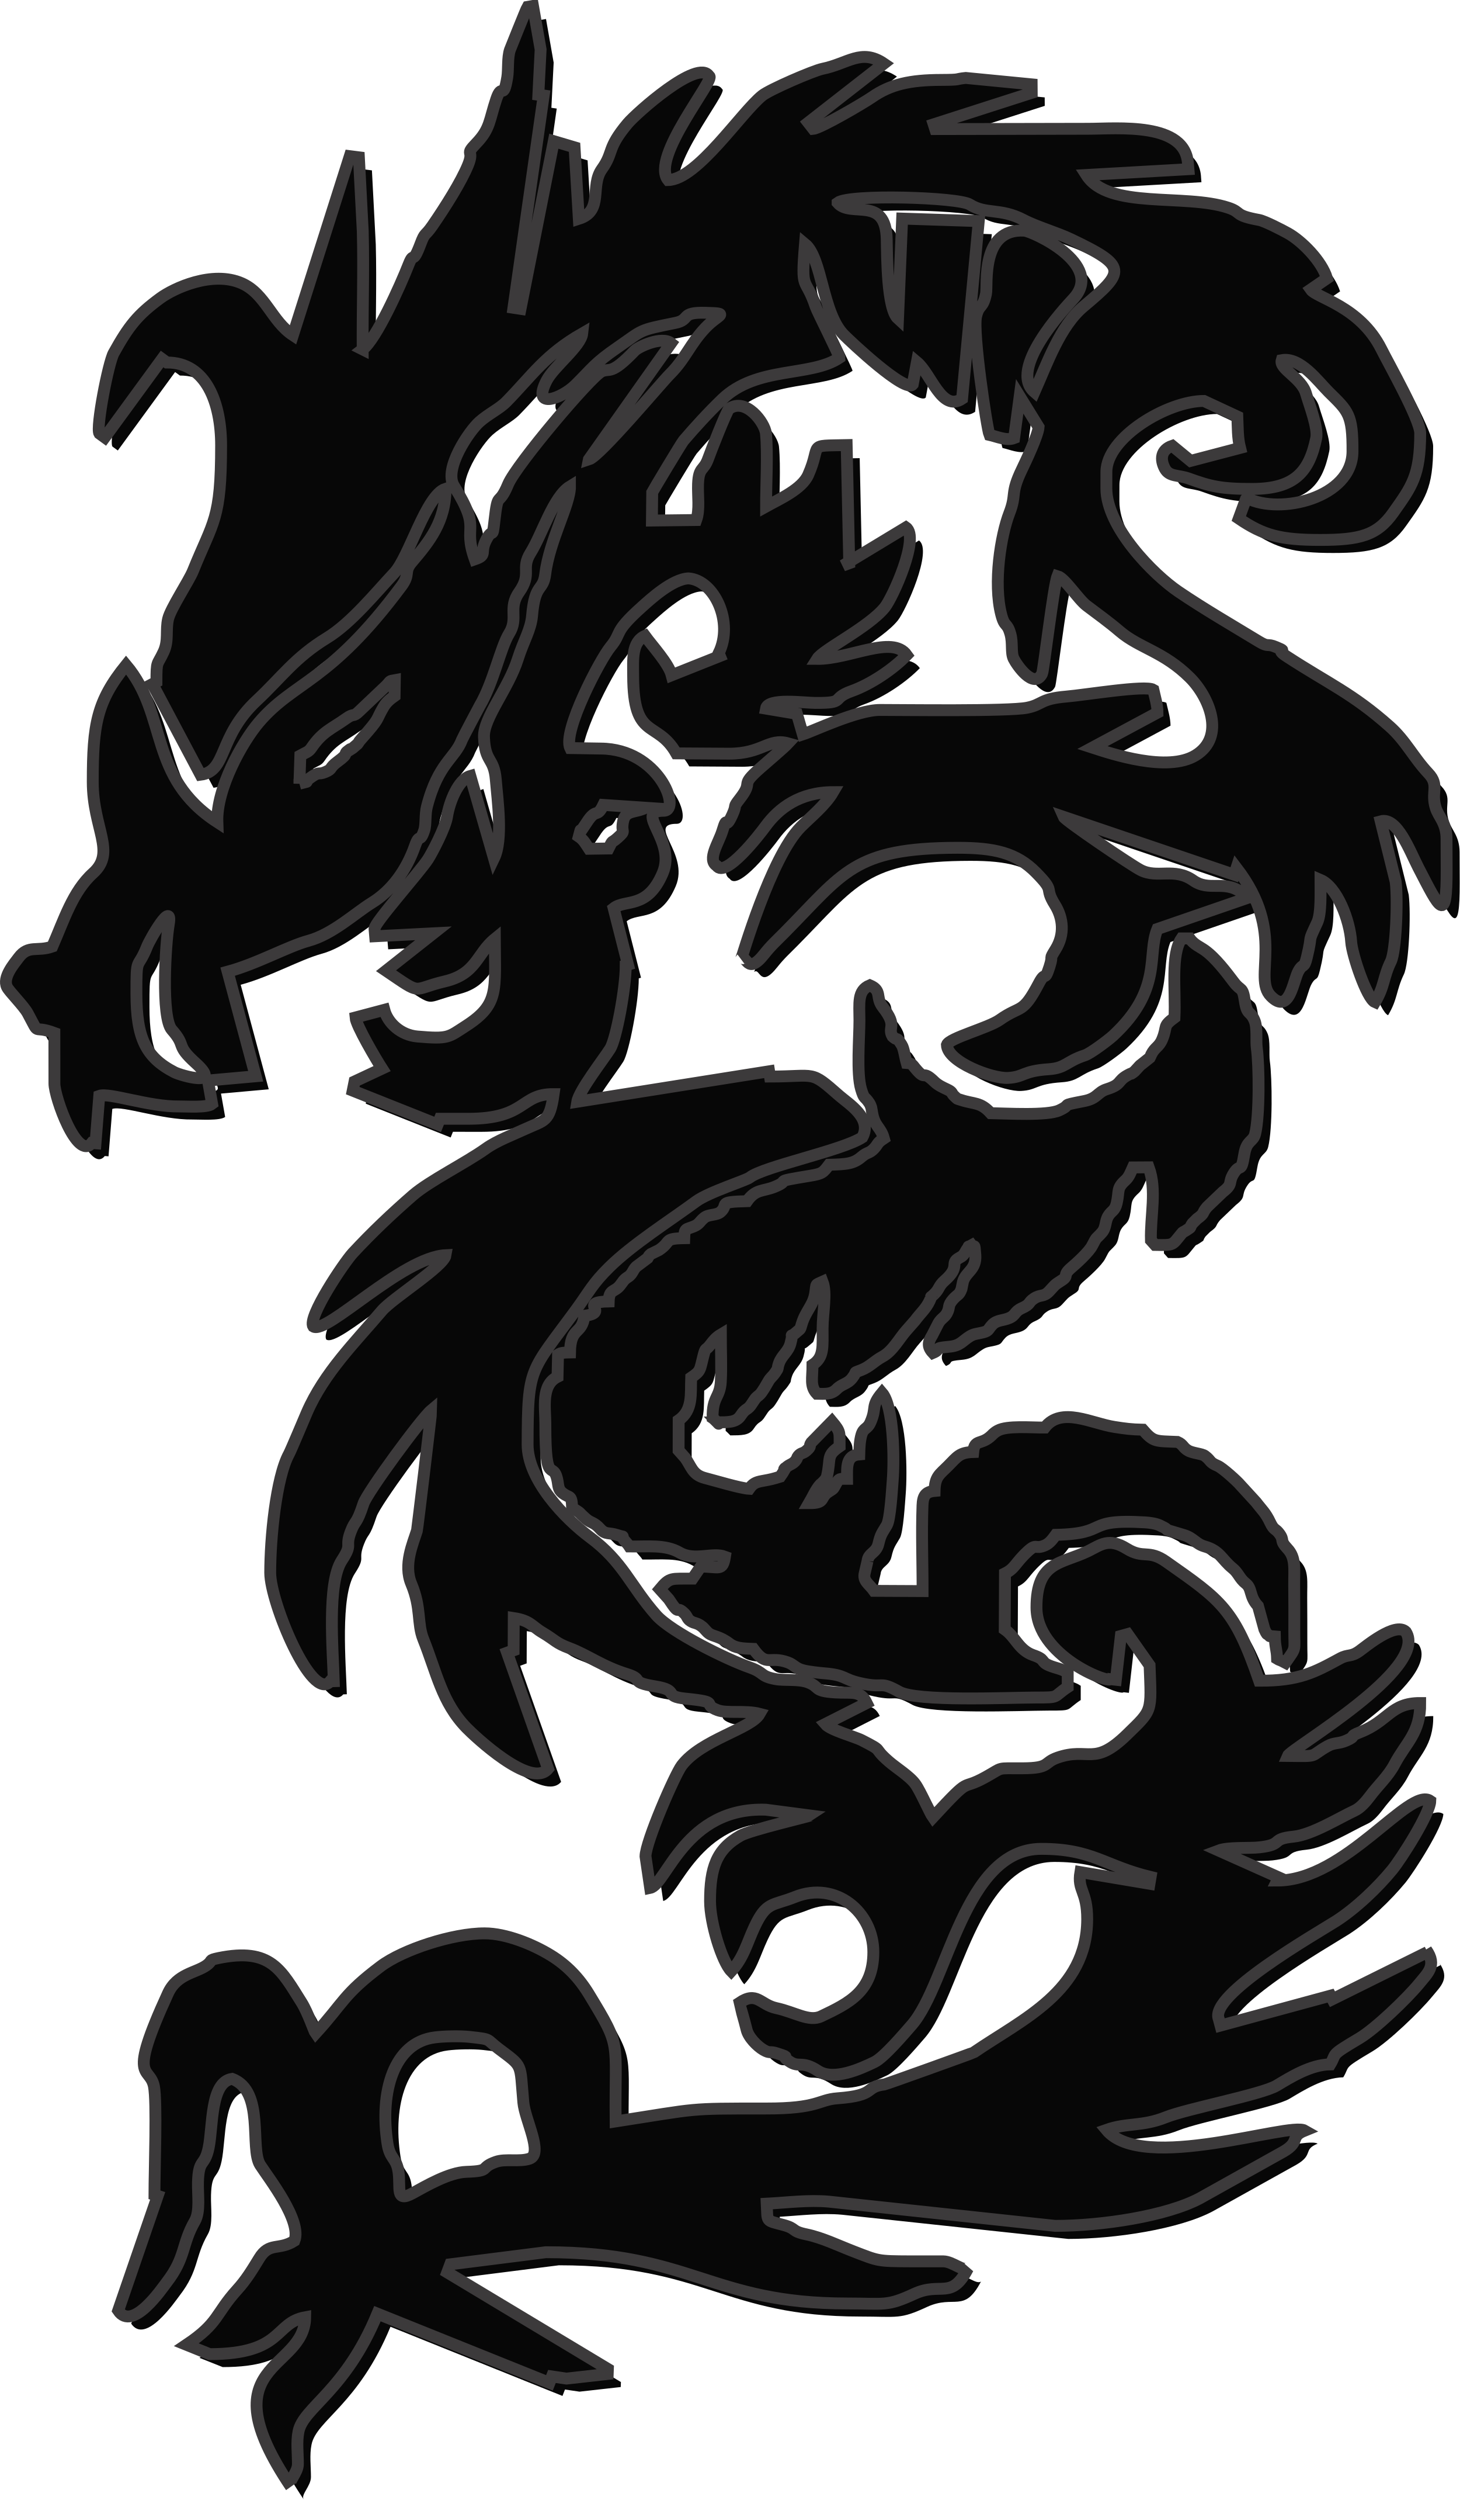 <?xml version="1.0" encoding="UTF-8" standalone="no"?>
<svg xmlns:dc="http://purl.org/dc/elements/1.1/" xmlns:cc="http://creativecommons.org/ns#" xmlns:rdf="http://www.w3.org/1999/02/22-rdf-syntax-ns#" xmlns:svg="http://www.w3.org/2000/svg" xmlns="http://www.w3.org/2000/svg" xmlns:sodipodi="http://sodipodi.sourceforge.net/DTD/sodipodi-0.dtd" xmlns:inkscape="http://www.inkscape.org/namespaces/inkscape" xmlns:ns1="http://sozi.baierouge.fr" viewBox="0 0 187.956 321.648" id="svg2" version="1.1" inkscape:version="0.48.3.1 r9886" sodipodi:docname="1378700305.svg" xmlns:xlink="http://www.w3.org/1999/xlink">
  <defs id="defs18"/>
  <sodipodi:namedview pagecolor="#ffffff" bordercolor="#666666" borderopacity="1" objecttolerance="10" gridtolerance="10" guidetolerance="10" inkscape:pageopacity="0" inkscape:pageshadow="2" inkscape:window-width="761" inkscape:window-height="510" id="namedview16" showgrid="false" fit-margin-top="0" fit-margin-left="0" fit-margin-right="0" fit-margin-bottom="0" inkscape:zoom="0.59" inkscape:cx="84.695498" inkscape:cy="158.81109" inkscape:window-x="0" inkscape:window-y="0" inkscape:window-maximized="0" inkscape:current-layer="svg2"/>
  <g id="imagebot_1" transform="translate(-215.304,-37.163)">
    <title id="title5">Layer 1</title>
    <g id="imagebot_63" clip-rule="evenodd" transform="matrix(2.408,0,0,2.408,215.9,37.729)" style="opacity:0.97;fill-rule:evenodd">
      <g id="imagebot_54" clip-rule="evenodd" transform="scale(0.634,0.634)" style="fill-rule:evenodd">
        <g id="imagebot_55">
          <path id="imagebot_61" d="m 33.385,181.38 c -0.683,-4.36 0.523,-8.53 3.987,-8.96 0.765,-0.1 2.115,-0.13 2.956,-0.04 1.882,0.21 1.325,0.15 2.398,0.96 2.142,1.62 1.806,1.16 2.113,4.56 0.133,1.47 1.698,4.33 0.526,4.74 -0.848,0.29 -2.042,-0.02 -2.844,0.27 -1.431,0.5 -0.322,0.77 -2.483,0.83 -1.471,0.05 -3.444,1.21 -4.528,1.81 -1.507,0.83 -0.999,-0.46 -1.201,-1.82 -0.178,-1.2 -0.718,-1.03 -0.924,-2.35 z M 14.937,78.64 c -0.276,1.608 -0.656,7.833 0.261,8.87 1.284,1.453 0.249,1.218 2.017,2.812 2.3,2.075 -1.266,1.037 -1.792,0.767 -2.449,-1.261 -3.203,-2.923 -3.211,-6.608 -0.008,-3.363 0.076,-1.917 0.9,-3.997 0.246,-0.62 2.198,-4.02 1.825,-1.844 z m 37.084,-6.41 -1.65,0.025 c -0.279,-0.417 -0.441,-0.75 -0.855,-1.03 0.274,-1.034 0.036,-0.187 0.227,-0.53 l 0.415,-0.618 c 0.867,-1.368 0.851,-0.314 1.429,-1.518 l 3.559,0.238 c -0.849,0.449 -1.696,0.163 -1.893,1.137 -0.217,1.073 0.306,0.698 -0.455,1.389 -0.594,0.539 -0.358,0.072 -0.777,0.907 z m -26.065,-5.458 0.078,-2.377 c 0.49,-0.274 0.687,-0.281 0.936,-0.647 0.942,-1.384 1.706,-1.595 2.931,-2.471 0.697,-0.498 0.544,-0.067 1.09,-0.599 l 2.276,-2.16 c 0.415,-0.421 0.207,-0.381 0.735,-0.475 l -0.02,1.338 c -0.323,0.229 -0.667,0.487 -0.919,0.908 -0.743,1.245 -0.184,0.799 -1.922,2.751 -0.189,0.213 -0.177,0.241 -0.21,0.281 -0.023,0.03 -0.049,0.074 -0.074,0.103 l -0.408,0.349 c -1.008,0.658 0.178,-0.19 -0.332,0.174 -0.564,0.403 0.127,0.181 -0.931,0.956 -0.772,0.564 -0.374,0.601 -1.043,0.884 -0.653,0.276 -0.441,-0.118 -1.294,0.505 -0.704,0.513 0.265,0.167 -0.893,0.48 z m 24.408,-27.321 6.934,-9.802 c -0.788,-0.617 -2.746,0.298 -3.069,0.634 -2.039,2.128 -2.082,1.427 -2.786,1.749 -0.893,0.409 -7.203,7.855 -7.888,9.504 -0.844,2.036 -0.847,0.374 -1.153,3.095 -0.191,1.705 -0.106,0.444 -0.699,1.598 -0.568,1.105 0.144,1.256 -0.953,1.636 -1.069,-3.006 0.643,-2.332 -1.762,-6.185 -0.898,-1.439 1.286,-4.637 2.156,-5.407 0.752,-0.665 1.678,-1.092 2.261,-1.685 2.157,-2.197 3.274,-3.964 6.405,-5.758 -0.122,1.076 -2.405,2.794 -3.012,3.977 -1.293,2.517 1.315,1.465 2.416,0.38 1.47,-1.447 1.588,-1.811 3.56,-3.171 2.229,-1.538 1.71,-1.436 4.88,-2.076 1.332,-0.268 0.355,-0.913 2.537,-0.853 2.145,0.059 1.113,0.095 0.009,1.256 -1.314,1.382 -1.685,2.606 -2.988,3.904 -0.795,0.794 -5.885,6.9 -6.848,7.204 z M 71.339,17.819 c 0.992,-0.75 10.184,-0.468 11.145,0.142 1.368,0.869 2.568,0.274 4.525,1.296 1.155,0.603 2.799,1.056 4.041,1.65 4.752,2.271 4.556,2.693 1.018,5.659 -1.964,1.645 -3.055,4.768 -4.132,7.197 -2.229,-1.926 2.466,-6.977 3.292,-7.871 2.693,-2.916 -3.513,-5.687 -4.14,-5.724 -3.714,-0.219 -3.079,4.555 -3.234,5.316 -0.268,1.32 -0.581,0.824 -0.833,1.896 -0.318,1.361 0.914,9.493 1.123,9.999 0.651,0.147 1.446,0.513 2.08,0.268 l 0.469,-3.516 1.597,2.588 c -0.049,0.697 -1.093,2.91 -1.391,3.521 -1.048,2.158 -0.433,2.071 -1.079,3.734 -0.724,1.862 -1.365,5.897 -0.686,8.535 0.296,1.147 0.481,0.614 0.773,1.637 0.225,0.788 0.021,1.574 0.281,2.104 0.243,0.495 1.687,2.616 2.393,1.253 0.133,-0.258 0.956,-7.354 1.3,-8.227 0.63,0.18 1.748,1.957 2.455,2.493 0.958,0.727 1.829,1.338 2.803,2.171 1.653,1.413 3.681,1.685 5.901,3.893 1.61,1.597 3.05,4.968 0.48,6.546 -2.361,1.454 -7.071,-0.123 -8.697,-0.65 l 5.491,-2.947 c -0.002,-0.652 -0.209,-1.293 -0.35,-1.927 -0.662,-0.409 -5.74,0.44 -7.338,0.573 -2.23,0.186 -1.983,0.684 -3.323,0.945 -1.577,0.307 -10.407,0.182 -12.403,0.184 -1.918,0.003 -5.558,1.756 -6.491,2.058 l -0.501,-1.733 -2.611,-0.438 c 0.153,-0.911 3.151,-0.487 4.152,-0.481 2.677,0.018 1.257,-0.348 3.052,-0.988 1.707,-0.609 3.57,-1.904 4.674,-3.042 -1.222,-1.724 -4.797,0.342 -7.56,0.322 0.49,-0.785 4.343,-2.657 5.702,-4.339 0.663,-0.821 2.974,-5.902 1.786,-6.741 l -5.316,3.214 0.533,-0.198 -0.217,-9.954 c -3.467,0.075 -2.05,-0.18 -3.242,2.508 -0.536,1.209 -2.404,2.028 -3.554,2.666 -0.003,-1.818 0.158,-4.427 -0.011,-6.147 -0.092,-0.942 -1.707,-3.062 -3.103,-2.09 -0.199,0.139 -1.575,3.656 -1.761,4.187 -0.385,1.096 -0.804,0.667 -0.861,2.16 -0.038,0.984 0.158,2.165 -0.154,3.03 l -3.736,0.044 0.025,-2.379 c 0.09,-0.175 2.461,-4.142 2.649,-4.363 0.985,-1.151 2.05,-2.313 3.235,-3.463 2.938,-2.848 7.453,-1.863 9.911,-3.513 -0.002,-0.192 -1.876,-3.9 -2.004,-4.283 -0.902,-2.703 -1.257,-1.099 -0.908,-5.309 1.457,1.199 1.447,5.795 3.274,7.659 0.58,0.591 5.208,4.946 5.812,4.179 l 0.352,-1.884 c 1.215,1.019 2.094,4.24 3.81,3.093 l 1.406,-14.97 -6.46,-0.212 -0.349,8.437 C 75.508,26.75 75.512,22.393 75.482,20.898 75.406,17.174 72.446,19.118 71.339,17.819 z M 31.291,30.174 c -0.023,-3.315 0.094,-6.636 0.007,-9.949 l -0.326,-6.239 -0.767,-0.098 -4.797,15.084 c -1.777,-1.167 -2.314,-3.482 -4.301,-4.366 -2.486,-1.107 -5.749,0.413 -6.893,1.254 -1.897,1.394 -2.645,2.33 -3.916,4.617 -0.462,0.831 -1.513,6.302 -1.211,6.78 l 0.458,0.335 4.831,-6.611 0.404,0.296 c 3.328,-0.019 4.575,3.434 4.575,6.988 0,6.276 -0.654,6.328 -2.372,10.571 -0.348,0.861 -1.892,3.173 -2.097,4.043 -0.225,0.956 0.056,1.832 -0.378,2.77 -0.561,1.212 -0.606,0.67 -0.608,2.546 l -0.338,0.179 4.056,7.642 c 2.268,-0.294 1.436,-3.173 4.744,-6.259 2.085,-1.943 3.203,-3.614 5.924,-5.275 2.044,-1.247 4.144,-3.849 5.666,-5.463 1.27,-1.346 2.674,-6.547 4.327,-7.103 0.003,2.736 -1.344,4.433 -2.838,6.178 -0.73,0.853 -0.095,0.975 -0.884,2.034 -6.106,8.203 -9.038,7.967 -12.035,11.499 -1.361,1.605 -3.581,5.533 -3.483,8.388 -5.876,-3.799 -4.127,-9.002 -7.695,-13.246 -2.468,3.051 -2.814,4.985 -2.814,9.844 0.002,3.965 2.002,5.912 0.022,7.695 -1.713,1.542 -2.453,3.955 -3.432,6.186 -1.277,0.451 -2.012,-0.163 -2.831,0.924 -0.42,0.557 -1.377,1.663 -0.991,2.486 0.182,0.387 1.403,1.577 1.75,2.219 1.11,2.055 0.277,0.919 2.246,1.652 l 0.005,4.266 c 0.002,1.178 1.928,6.53 3.146,5.006 l 0.317,0.026 0.318,-3.994 c 0.828,-0.303 4.186,0.928 6.732,0.891 0.615,-0.009 2.352,0.125 2.784,-0.217 l -0.349,-1.968 4.025,-0.36 -2.365,-8.811 c 2.476,-0.665 5.054,-2.126 6.813,-2.605 2.059,-0.56 3.921,-2.324 5.346,-3.202 1.651,-1.018 2.911,-2.717 3.646,-4.821 0.379,-1.085 0.395,-0.151 0.771,-1.287 0.158,-0.472 0.057,-1.345 0.228,-2.003 0.961,-3.698 2.356,-4.03 2.96,-5.634 0.06,-0.16 1.462,-2.805 1.492,-2.854 1.154,-1.951 1.754,-4.925 2.485,-6.101 0.809,-1.302 -0.127,-2.11 0.837,-3.479 1.115,-1.581 0.104,-1.943 0.968,-3.319 0.966,-1.538 1.915,-4.729 3.322,-5.588 0.01,1.532 -1.736,4.535 -2.086,7.383 -0.185,1.51 -0.868,0.685 -1.112,3.502 -0.103,1.195 -0.714,2.116 -1.203,3.661 -0.786,2.484 -2.901,4.967 -2.853,6.545 0.069,2.219 0.844,1.705 1,3.637 0.138,1.705 0.613,5.025 -0.156,6.615 l -1.995,-6.945 c -1.021,0.289 -1.775,2.219 -1.959,3.422 -0.144,0.94 -1.28,3.088 -1.615,3.6 -0.741,1.137 -4.493,5.323 -4.505,5.843 l 0.053,0.643 4.917,-0.25 -3.998,3.154 c 3.172,2.147 2.058,1.577 4.952,0.9 2.692,-0.63 2.68,-2.331 4.22,-3.582 0.013,4.333 0.386,5.522 -2.461,7.349 -1.474,0.947 -1.42,1.103 -4.07,0.877 -1.393,-0.119 -2.493,-1.132 -2.789,-2.248 l -2.428,0.644 c 0.048,0.677 1.767,3.578 2.239,4.311 l -2.319,1.085 -0.155,0.768 7.162,2.849 0.19,-0.478 2.405,0.002 c 4.919,0 4.349,-2.108 7.186,-2.078 -0.336,2.376 -0.75,2.181 -2.376,2.932 -1.036,0.479 -2.428,1.006 -3.315,1.641 -1.75,1.251 -4.761,2.72 -6.176,3.95 -1.789,1.55 -3.442,3.12 -5.075,4.88 -0.743,0.8 -3.833,5.4 -3.325,6.18 1.111,0.71 7.5,-5.83 11.159,-6.01 -0.149,0.94 -4.472,3.62 -5.376,4.68 -2.27,2.67 -4.864,5.22 -6.33,8.59 -0.22,0.51 -1.336,3.17 -1.51,3.49 -1.087,2 -1.578,7.12 -1.575,10.01 0.003,2.49 3.521,10.96 5.059,9.14 l 0.303,-0.01 c -0.075,-2.57 -0.576,-8.26 0.67,-10.17 0.97,-1.48 0.233,-1.07 0.765,-2.45 0.402,-1.05 0.444,-0.45 1.07,-2.35 0.315,-0.95 4.861,-7.15 5.722,-7.87 0.002,0.19 -1.176,10.01 -1.22,10.16 -0.317,1.04 -1.158,2.85 -0.472,4.48 0.859,2.05 0.474,3.32 1.006,4.65 1.129,2.81 1.569,5.34 3.645,7.47 0.661,0.68 5.439,5.2 6.882,3.46 l -3.453,-9.78 0.548,-0.2 0.011,-2.72 c 1.428,0.22 1.526,0.7 2.433,1.23 1.096,0.65 1.09,0.87 2.276,1.31 1.541,0.58 2.749,1.54 4.864,2.19 1.504,0.47 0.088,0.66 2.369,1.03 2.111,0.34 0.602,0.84 2.541,1.03 3.137,0.31 1.261,0.43 2.7,0.97 0.776,0.29 2.366,0 3.552,0.31 -0.731,1.28 -4.908,2.16 -6.575,4.36 -0.579,0.77 -3.047,6.44 -3.051,7.64 l 0.393,2.67 c 1.386,-0.29 2.959,-6.84 9.759,-6.59 l 3.745,0.49 c -0.08,0.06 -5.057,1.23 -5.87,1.69 -2.055,1.15 -2.584,2.73 -2.584,5.52 0.001,1.85 1.008,5.11 1.789,5.91 1.052,-1.14 1.321,-2.38 1.959,-3.73 1.015,-2.17 1.499,-1.76 3.423,-2.53 3.46,-1.38 6.606,1.3 6.6,4.65 -0.006,3.29 -2.037,4.29 -4.4,5.41 -1.018,0.49 -2.197,-0.35 -3.788,-0.69 -1.374,-0.3 -1.624,-1.45 -3.121,-0.44 0.003,0.01 0.454,1.55 0.622,2.26 0.152,0.63 0.892,1.39 1.421,1.7 0.613,0.35 0.474,0.06 1.196,0.31 1.298,0.43 0.123,0.06 0.956,0.64 0.877,0.61 1.049,-0.1 2.449,0.82 1.317,0.86 3.573,-0.17 4.753,-0.74 0.798,-0.39 2.524,-2.41 3.161,-3.15 3.055,-3.54 4.389,-14.79 10.884,-14.82 4.363,-0.01 5.366,1.44 9.248,2.37 l -0.095,0.57 -5.83,-0.98 c -0.267,1.59 0.588,1.56 0.576,3.99 -0.027,6.05 -5.436,8.38 -9.557,11.2 -0.071,0.05 -7.364,2.67 -7.534,2.69 -1.778,0.23 -0.574,0.93 -3.963,1.18 -1.646,0.12 -1.584,0.87 -6.04,0.86 -6.754,0 -5.522,-0.02 -12.67,1.09 -0.074,-7.01 0.562,-6.1 -2.246,-10.72 -0.837,-1.38 -1.871,-2.45 -3.204,-3.27 -1.536,-0.95 -3.812,-1.86 -5.59,-1.86 -2.689,-0.01 -6.904,1.37 -8.779,2.78 -3.151,2.37 -3.092,3.03 -5.481,5.65 -0.103,-0.14 -0.655,-1.77 -1.177,-2.6 -1.724,-2.73 -2.581,-4.65 -7.001,-3.75 -0.953,0.19 -0.416,0.18 -1.027,0.61 -0.898,0.65 -2.486,0.71 -3.243,2.36 -3.484,7.58 -1.533,6.04 -1.184,7.85 0.255,1.32 0.046,6.91 0.043,9.12 l 0.273,0.1 -3.331,9.67 c 1.21,1.81 3.704,-1.88 4.088,-2.38 1.632,-2.11 1.253,-3.21 2.376,-5.16 0.465,-0.81 0.234,-2.22 0.264,-3.28 0.058,-2.05 0.556,-1.26 0.897,-2.89 0.38,-1.82 0.12,-5.54 1.978,-5.82 2.774,1.02 1.468,5.85 2.369,7.26 0.728,1.13 3.547,4.72 2.885,6.39 -1.31,0.83 -2.117,0.08 -2.963,1.47 -0.619,1.01 -1.107,1.82 -1.853,2.64 -1.879,2.07 -1.513,2.78 -4.284,4.65 l 1.956,0.78 c 6.241,0 5.42,-2.62 8.056,-3.1 -0.046,4.59 -8.334,3.71 -1.213,14.27 -0.302,-0.4 0.599,-1.13 0.6,-1.9 0.001,-0.9 -0.129,-1.86 0.049,-2.74 0.412,-2.06 3.956,-3.38 6.658,-9.93 l 14.503,5.83 0.211,-0.54 1.224,0.18 3.479,-0.39 0.014,-0.42 -13.545,-8.14 0.254,-0.68 8.059,-1.02 c 12.353,0 13.857,4.32 25.427,4.32 3.197,0 3.316,0.26 5.641,-0.82 2.272,-1.04 3.115,0.58 4.526,-2.13 -0.386,0.28 -1.296,-0.6 -2.071,-0.6 h -2.769 c -2.814,-0.01 -2.695,-0.04 -4.755,-0.83 -1.425,-0.54 -2.652,-1.15 -4.013,-1.44 -1.367,-0.28 -0.768,-0.48 -1.969,-0.81 -1.523,-0.41 -1.306,-0.2 -1.391,-1.78 1.74,-0.1 3.516,-0.33 5.255,-0.17 l 19.069,2.04 c 3.958,0 9.379,-0.83 12.193,-2.33 l 7.06,-3.93 c 1.48,-0.86 0.5,-1.25 1.78,-1.77 -1.29,-0.75 -13.667,3.6 -16.712,-0.06 1.726,-0.61 3.025,-0.27 4.994,-1.06 1.778,-0.72 8.098,-1.92 9.358,-2.67 1.14,-0.68 2.86,-1.77 4.52,-1.8 0.61,-1 -0.13,-0.65 2.48,-2.2 1.36,-0.82 3.96,-3.32 5,-4.58 0.73,-0.89 1.55,-1.54 0.62,-2.86 l 0.1,0.19 -8.01,3.97 -0.17,-0.31 -9.27,2.53 -0.15,-0.56 c -0.83,-2.03 8.18,-7.16 9.9,-8.25 1.69,-1.09 3.51,-2.84 4.74,-4.33 0.74,-0.91 3.17,-4.7 3.2,-5.79 -1.76,-1.24 -7.17,6.71 -12.9,6.71 l 0.13,-0.26 -5.08,-2.27 c 0.81,-0.31 2.61,-0.17 3.45,-0.27 2.11,-0.24 0.85,-0.7 2.86,-0.9 1.56,-0.15 3.88,-1.6 5.16,-2.19 0.48,-0.22 0.94,-0.75 1.28,-1.2 0.68,-0.92 1.55,-1.69 2.09,-2.72 0.95,-1.82 2.18,-2.63 2.16,-5.15 -2.49,-0.01 -2.67,1.51 -5.06,2.45 -1.07,0.42 -0.21,0.29 -1.17,0.71 -0.64,0.29 -1.01,0.15 -1.58,0.47 -1.61,0.89 -0.59,0.86 -3.36,0.83 0.26,-0.63 11.93,-7.32 9.96,-10.46 -0.88,-0.88 -3.45,1.29 -3.92,1.62 -0.74,0.53 -0.93,0.24 -1.65,0.63 -2.13,1.16 -3.44,1.89 -6.8,1.86 -2.09,-6.04 -3.16,-6.73 -7.83,-10.01 -1.527,-1.08 -1.883,-0.21 -3.341,-1.11 -1.517,-0.94 -2.183,-0.32 -3.259,0.21 -2.254,1.09 -4.355,0.84 -4.351,4.75 0.004,4.08 6.01,6.39 6.242,6.04 l 0.453,0.05 0.419,-3.7 0.573,-0.15 1.852,2.63 c 0.15,4.01 0.269,3.71 -1.9,5.83 -2.824,2.75 -3.212,1.02 -5.862,1.95 -1.234,0.43 -0.58,0.89 -2.943,0.9 -2.301,0.01 -1.57,-0.12 -3.108,0.73 -2.296,1.27 -1.015,-0.31 -4.455,3.39 -0.249,-0.34 -1.065,-2.22 -1.49,-2.8 -0.476,-0.66 -1.602,-1.35 -2.212,-1.88 -1.503,-1.3 -0.277,-0.77 -2.288,-1.8 -0.605,-0.31 -2.653,-0.86 -3.093,-1.37 l 3.501,-1.78 c -0.538,-1.1 -1.255,-0.79 -2.655,-0.88 -1.906,-0.12 -1.236,-0.45 -2.292,-0.85 -0.821,-0.31 -2.017,-0.13 -2.769,-0.28 -1.31,-0.26 -0.856,-0.52 -2.152,-0.98 -1.923,-0.67 -6.611,-2.97 -7.88,-4.4 -2.197,-2.49 -2.77,-4.48 -5.597,-6.57 -2.107,-1.57 -5.261,-4.84 -5.254,-7.82 0.017,-6.63 0.202,-6.05 4.084,-11.35 1.122,-1.53 1.374,-2.18 2.799,-3.58 1.948,-1.92 5.063,-3.9 7.337,-5.56 1.069,-0.78 4.201,-1.76 4.515,-2.01 1.162,-0.923 7.843,-2.284 9.493,-3.382 0.865,-1.615 -1.136,-2.8 -1.939,-3.505 -2.502,-2.197 -1.873,-1.618 -5.852,-1.618 l -0.07,-0.442 -16.181,2.568 c 0.149,-0.943 2.267,-3.649 2.785,-4.482 0.494,-0.797 1.306,-5.066 1.304,-7.016 l 0.189,-0.056 -1.207,-4.755 c 0.998,-0.79 2.831,0.126 4.14,-2.97 1.172,-2.774 -2.536,-5.256 0.106,-5.245 1.459,-0.068 -0.433,-5.206 -5.326,-5.241 l -2.58,-0.041 c -0.671,-1.381 2.507,-7.461 3.39,-8.529 1.051,-1.272 0.154,-1.135 2.657,-3.375 0.695,-0.621 2.555,-2.34 3.92,-2.396 2.179,0.15 3.835,3.684 2.553,6.296 l 0.098,0.248 -4.064,1.619 c -0.255,-0.982 -1.616,-2.449 -2.25,-3.319 -1.139,0.524 -1.005,2.001 -1.001,3.367 0.014,5.499 2.017,3.675 3.634,6.535 l 4.467,0.027 c 2.789,0 3.314,-1.334 4.963,-0.872 -0.325,0.351 -1.765,1.573 -2.352,2.089 -1.852,1.628 -0.465,0.969 -1.708,2.566 -0.677,0.87 -0.196,0.383 -0.642,1.364 -0.698,1.534 -0.354,-0.218 -0.843,1.372 -0.304,0.989 -1.299,2.409 -0.474,2.922 0.736,1.099 3.657,-2.691 4.107,-3.308 1.137,-1.562 2.921,-2.89 5.704,-2.894 -0.646,1.102 -1.89,2.097 -2.721,2.934 -2.542,2.558 -4.975,11.085 -5.028,11.121 0.496,-0.41 0.471,1.461 1.954,-0.412 0.575,-0.726 1.012,-1.108 1.683,-1.786 5.029,-5.077 5.849,-7.156 14.599,-7.166 3.106,-0.002 4.97,0.41 6.625,2.085 1.72,1.741 0.619,1.151 1.597,2.715 0.703,1.124 0.828,2.506 0.064,3.742 -0.646,1.044 -0.152,0.335 -0.525,1.491 -0.442,1.369 -0.292,0.251 -0.884,1.373 -1.423,2.694 -1.471,1.794 -3.322,3.101 -0.947,0.67 -4.252,1.525 -4.443,2.099 0.044,1.452 3.805,2.858 5.151,2.787 1.398,-0.074 1.205,-0.584 3.426,-0.732 1.464,-0.097 1.469,-0.656 3.062,-1.173 0.47,-0.152 1.993,-1.294 2.39,-1.663 4.202,-3.905 2.824,-6.81 3.724,-8.981 l 7.243,-2.496 -0.2,-0.628 c -1.48,-1.006 -2.68,-0.027 -4.02,-0.965 C 99.724,73.8 98.321,74.783 96.891,74.047 96.042,73.61 90.535,69.866 90.405,69.566 l 14.385,4.877 0.19,-0.578 c 4.24,5.53 1.31,9.213 2.9,10.814 1.6,1.615 1.87,-1.364 2.34,-2.149 0.39,-0.674 0.45,-0.126 0.69,-1.127 0.55,-2.246 -0.05,-0.974 0.87,-2.95 0.35,-0.744 0.27,-2.443 0.28,-3.577 1.39,0.594 2.47,3.377 2.59,5.227 0.07,1.083 1.32,4.79 2.01,5.08 0.81,-1.342 0.67,-2.073 1.33,-3.444 0.43,-0.87 0.61,-5.104 0.41,-6.707 l -1.26,-5.093 c 1.39,-0.389 2.45,2.502 3.17,3.898 1.81,3.499 2.4,4.837 2.39,0.164 l -0.01,-2.577 c -0.01,-1.356 -0.67,-1.84 -0.91,-2.611 -0.43,-1.341 0.34,-1.901 -0.62,-2.918 -1.25,-1.327 -1.91,-2.747 -3.26,-3.946 -3.14,-2.792 -5.2,-3.632 -8.67,-5.895 -1.2,-0.781 0.34,-0.271 -0.91,-0.796 -0.82,-0.348 -0.6,0.051 -1.45,-0.468 -2.3,-1.397 -4.61,-2.73 -6.79,-4.209 -2.113,-1.434 -6.081,-5.433 -6.077,-8.708 l 0.003,-1.375 c 0.003,-2.906 5.14,-5.977 8.224,-5.983 l 2.82,1.313 c 0.03,0.889 0.01,1.782 0.22,2.647 l -4.16,1.094 -1.549,-1.273 c -0.98,0.335 -1.034,1.159 -0.632,1.915 0.382,0.718 1.131,0.522 2.021,0.846 1.83,0.658 2.73,0.883 5.41,0.872 3.56,-0.014 4.76,-1.475 5.34,-4.272 0.18,-0.863 -0.58,-2.804 -0.86,-3.769 -0.38,-1.322 -2.28,-2.065 -2.05,-2.808 1.56,-0.296 3.06,1.792 3.96,2.68 1.65,1.629 2.03,1.869 2.01,5.031 -0.03,3.908 -6.13,5.329 -8.89,3.912 l -0.1,0.092 -0.6,1.632 c 2.08,1.417 3.52,1.802 6.85,1.802 3.35,0 4.81,-0.372 6.16,-2.291 1.57,-2.21 2.29,-3.109 2.28,-6.704 0,-1.178 -2.68,-5.906 -3.28,-7.096 -1.81,-3.617 -5.45,-4.292 -5.94,-5.013 l 1.37,-0.938 c -0.45,-1.49 -2.15,-3.169 -3.29,-3.802 -0.49,-0.274 -1.97,-1.037 -2.44,-1.121 -2.18,-0.395 -1.4,-0.631 -2.59,-1.028 -3.68,-1.223 -10.095,0.173 -11.974,-2.761 l 8.604,-0.489 -0.03,-0.399 c -0.15,-3.619 -5.967,-3.004 -8.452,-3.006 L 79.574,11.606 79.445,11.204 87.709,8.55 87.704,7.837 82.145,7.296 C 81.164,7.394 81.84,7.457 80.068,7.462 77.459,7.467 75.803,7.829 74.238,8.921 73.566,9.39 69.925,11.523 69.28,11.587 l -0.413,-0.53 6.376,-4.972 C 73.338,4.788 72.198,6.095 70.072,6.524 69.29,6.682 65.618,8.273 64.992,8.773 63.214,10.192 59.496,15.86 57.045,15.901 55.523,14 61.132,7.332 60.506,7.144 59.572,5.614 54.361,10.27 53.635,11.135 c -1.8,2.144 -1.146,2.409 -2.17,3.836 -1.035,1.442 0.167,3.527 -1.947,4.198 L 49.158,13.144 47.408,12.625 44.601,26.756 44.006,26.665 46.556,8.777 46.106,8.713 46.297,4.901 45.652,1.229 45.19,1.31 c -0.097,0.159 -1.472,3.597 -1.477,3.612 -0.229,0.666 -0.123,1.679 -0.229,2.325 -0.34,2.057 -0.435,0.366 -0.93,1.839 -0.602,1.795 -0.495,2.485 -1.69,3.726 -1.03,1.07 -0.133,0.461 -0.692,1.826 -0.583,1.426 -1.92,3.537 -2.998,5.102 -0.657,0.954 -0.61,0.495 -1,1.527 -0.734,1.941 -0.525,0.519 -1.01,1.752 -0.703,1.79 -2.724,6.295 -3.873,7.155 z" inkscape:connector-curvature="0"/>
          <path id="imagebot_60" d="m 73.865,132.27 c 0.06,-0.66 0.735,-0.67 0.915,-1.44 0.201,-0.86 0.324,-0.91 0.714,-1.59 0.29,-0.5 0.431,-2.99 0.49,-3.72 0.144,-1.79 0.097,-6.28 -0.899,-7.42 -0.981,1.18 -0.415,1.2 -0.969,2.47 -0.279,0.64 -0.582,0.43 -0.769,1.07 -0.138,0.48 -0.168,1.04 -0.18,1.65 -1.123,0.09 -1.034,1.05 -1.028,2.05 -0.636,0.01 -0.668,-0.05 -0.918,0.4 -0.277,0.5 -0.177,0.4 -0.629,0.69 -0.802,0.51 -0.201,0.98 -1.661,0.97 0.293,-0.5 0.583,-1.18 0.957,-1.58 0.028,-0.03 0.072,-0.06 0.101,-0.08 0.192,-0.19 0.397,-0.38 0.453,-0.62 0.36,-1.53 -0.101,-1.7 1.067,-2.5 -0.02,-1.21 0.119,-1.19 -0.648,-2.11 l -1.742,1.78 c -0.241,0.35 0.073,0.26 -0.398,0.68 -0.309,0.28 -0.472,0.15 -0.708,0.45 -0.105,0.14 -0.079,0.2 -0.167,0.33 -0.275,0.4 -0.589,0.36 -0.886,0.68 -0.406,0.44 0.326,-0.52 -0.258,0.44 l -0.207,0.3 c -0.633,0.19 -0.727,0.22 -1.499,0.35 -0.598,0.11 -0.823,0.26 -1.113,0.66 -0.745,-0.03 -2.92,-0.69 -3.742,-0.91 -1.046,-0.27 -1.114,-0.93 -1.658,-1.7 l -0.551,-0.61 0.005,-2.55 c 1.222,-0.85 0.998,-2.21 1.055,-3.59 0.834,-0.58 0.716,-0.63 1.024,-1.81 0.222,-0.86 0.151,-0.37 0.61,-0.98 0.253,-0.34 0.497,-0.63 0.868,-0.85 -0.002,1.27 0.065,2.71 -0.002,3.96 -0.076,1.42 -0.727,1.23 -0.692,3.07 0.152,0.11 0.761,0.77 0.393,0.38 0.92,-0.01 1.59,0.02 1.971,-0.56 0.477,-0.73 0.559,-0.38 0.986,-1.07 0.629,-1.01 0.384,-0.1 1.337,-1.8 0.223,-0.39 0.293,-0.33 0.597,-0.77 0.328,-0.46 0.121,-0.24 0.313,-0.79 0.225,-0.65 0.773,-0.94 0.967,-1.66 0.33,-1.2 -0.221,-0.3 0.514,-0.96 0.368,-0.33 0.276,-0.14 0.435,-0.67 0.334,-1.12 0.976,-1.57 1.135,-2.6 0.133,-0.86 -0.034,-0.67 0.623,-0.98 0.364,0.97 0.009,2.63 0.002,3.92 -0.007,1.58 0.141,2.44 -0.853,3.1 0.005,1.13 -0.23,1.79 0.367,2.43 0.674,0.01 1.221,0.08 1.677,-0.39 0.422,-0.44 0.912,-0.42 1.303,-0.93 0.524,-0.68 -0.036,-0.36 0.775,-0.68 0.714,-0.28 1.069,-0.74 1.771,-1.12 0.879,-0.47 1.44,-1.57 2.037,-2.23 l 0.713,-0.81 c 0.469,-0.64 0.915,-0.99 1.232,-1.67 0.288,-0.61 -0.085,-0.11 0.372,-0.55 0.486,-0.46 0.358,-0.68 0.905,-1.16 1.374,-1.21 0.387,-1.44 1.204,-1.9 l 0.224,-0.13 c 0.248,-0.17 0.345,-0.48 0.478,-0.65 0.311,-0.39 -0.156,-0.02 0.367,-0.3 0.258,0.33 0.219,-0.36 0.309,0.81 0.099,1.29 -0.809,1.41 -1.046,2.28 l -0.122,0.59 c -0.206,0.57 -0.319,0.44 -0.71,0.88 -0.5,0.57 -0.228,0.64 -0.523,1.18 -0.19,0.34 -0.478,0.43 -0.712,0.82 l -0.525,1.03 c -0.356,0.57 -0.438,0.95 0.064,1.49 0.781,-0.33 -0.086,-0.39 1.348,-0.52 0.974,-0.09 1.12,-0.49 1.762,-0.88 0.311,-0.2 0.559,-0.21 0.845,-0.27 0.847,-0.18 0.603,-0.24 1.054,-0.71 0.396,-0.41 0.892,-0.33 1.42,-0.56 0.57,-0.25 0.419,-0.55 1.062,-0.83 0.788,-0.35 0.505,-0.48 1.02,-0.81 0.564,-0.38 0.793,-0.1 1.275,-0.6 0.495,-0.52 0.406,-0.52 1.032,-0.91 0.696,-0.43 0.056,-0.42 0.813,-1.06 0.44,-0.37 1.526,-1.35 1.801,-1.9 0.421,-0.83 0.292,-0.51 0.818,-1.1 0.365,-0.42 0.252,-0.92 0.525,-1.38 0.283,-0.47 0.561,-0.42 0.717,-1.08 0.248,-1.06 -0.046,-1.24 0.745,-1.95 0.309,-0.277 0.444,-0.686 0.622,-1.074 l 1.335,-0.008 c 0.697,1.932 0.128,4.062 0.185,6.152 l 0.349,0.39 c 1.635,0.03 1.427,0.02 2.192,-0.9 0.25,-0.3 0.06,-0.09 0.44,-0.33 0.55,-0.36 0.21,-0.13 0.52,-0.58 l 0.39,-0.39 c 0.72,-0.52 0.36,-0.43 0.85,-1 l 1.33,-1.27 c 0.92,-0.71 0.39,-0.74 0.93,-1.593 0.56,-0.886 0.59,0.144 0.88,-1.613 0.2,-1.174 0.73,-0.981 0.91,-1.682 0.38,-1.518 0.34,-5.776 0.14,-7.228 -0.09,-0.597 0.07,-1.724 -0.2,-2.347 -0.37,-0.855 -0.62,-0.364 -0.81,-1.637 -0.19,-1.257 -0.32,-0.773 -0.92,-1.569 -0.66,-0.87 -1.54,-2.036 -2.44,-2.685 -0.43,-0.303 -0.94,-0.491 -1.29,-1.008 l -0.69,10e-4 c -0.931,1.357 -0.483,4.366 -0.594,6.668 -1.052,0.779 -0.559,0.685 -1.033,1.829 -0.277,0.667 -0.614,0.651 -0.931,1.291 -0.024,0.047 -0.078,0.205 -0.107,0.252 l -0.707,0.562 c -0.157,0.11 -0.192,0.175 -0.326,0.317 l -0.258,0.278 c -0.032,0.026 -0.069,0.059 -0.103,0.083 -0.421,0.297 0.096,-0.072 -0.476,0.239 -0.919,0.5 -0.465,0.777 -1.769,1.186 -0.813,0.255 -0.766,0.781 -1.916,1.002 -2.24,0.432 -0.866,0.212 -2.095,0.783 -0.993,0.46 -4.38,0.26 -5.774,0.235 C 83.378,93.568 82.854,93.791 81.726,93.415 81.29,93.27 81.529,93.401 81.219,93.128 80.865,92.814 81.131,92.79 80.531,92.51 80.23,92.37 79.812,92.178 79.519,91.894 78.381,90.786 78.855,91.915 77.885,90.747 77.651,90.464 77.629,90.336 77.164,90.303 77,89.726 76.937,89.092 76.744,88.783 c -0.469,-0.749 -0.31,-0.34 -0.635,-0.603 -0.023,-0.018 -0.097,-0.073 -0.138,-0.113 -0.46,-0.798 0.471,-0.816 -0.817,-2.459 -0.656,-0.837 -0.026,-1.389 -1.1,-1.851 -1.067,0.45 -0.875,1.492 -0.874,2.954 0.002,1.467 -0.258,4.466 0.139,5.796 0.274,0.918 0.295,0.572 0.671,1.147 0.047,0.073 0.1,0.128 0.189,0.416 0.015,0.05 0.061,0.365 0.078,0.457 0.213,1.17 0.717,1.163 0.983,2.135 -0.623,0.411 -0.461,0.472 -0.834,0.862 -0.409,0.429 -0.549,0.262 -1.048,0.693 -0.673,0.58 -1.246,0.625 -2.74,0.664 -0.507,0.668 -0.56,0.755 -1.595,0.926 -3.452,0.573 -1.467,0.303 -2.979,0.933 -1.005,0.41 -1.602,0.16 -2.339,1.21 -2.604,0.07 -1.503,0.24 -2.212,0.89 -0.353,0.33 -1.017,0.19 -1.404,0.5 -0.399,0.33 -0.388,0.54 -0.873,0.74 -0.675,0.28 -0.789,0.1 -0.811,0.99 -1.792,0.03 -1.034,0.27 -2.127,1 l -0.692,0.34 c -0.155,0.11 -0.188,0.21 -0.265,0.34 l -0.85,0.64 c -0.387,0.25 -0.375,0.67 -0.793,0.93 -0.406,0.26 -0.425,0.42 -0.7,0.75 -0.469,0.57 -0.907,0.27 -0.941,1.32 -2.648,0.07 0.141,0.95 -2.05,1.22 -0.203,1.65 -1.18,0.88 -1.215,3.09 -0.498,0 -0.744,0 -1.008,0.18 l -0.042,1.87 c -1.405,0.69 -1.024,2.59 -1.026,3.98 -0.01,5.55 0.678,2.87 1.034,4.84 0.063,0.35 0.048,0.68 0.394,0.96 0.636,0.51 0.783,0.09 0.829,1.26 0.903,0.57 0.411,0.26 1.144,0.91 0.455,0.41 0.677,0.26 1.221,0.87 0.46,0.51 0.722,0.28 1.454,0.51 0.87,0.29 0.116,-0.11 0.637,0.51 0.169,0.2 0.23,0.24 0.372,0.46 1.53,0.03 3.027,-0.19 4.242,0.51 1.27,0.74 2.769,-0.05 3.817,0.35 -0.2,1.26 -0.498,0.83 -2.046,0.84 l -0.687,1.01 c -1.82,0.02 -1.895,-0.15 -2.761,0.89 l 0.753,0.83 c 1.059,1.62 0.51,0.41 1.337,1.23 0.234,0.23 0.208,0.44 0.509,0.63 0.352,0.21 0.506,0.11 0.956,0.46 0.231,0.18 0.376,0.43 0.593,0.58 0.353,0.26 0.888,0.22 1.73,0.86 0.487,0.37 1.055,0.41 2.009,0.44 1.154,1.58 1.3,0.56 2.915,1.14 0.544,0.2 0.635,0.52 1.344,0.68 0.389,0.09 1.276,0.2 1.626,0.23 1.993,0.15 1.579,0.5 3.19,0.85 2.073,0.46 1.49,-0.25 3.233,0.71 1.502,0.83 8.994,0.5 11.461,0.49 2.166,0 1.42,-0.01 2.741,-0.89 v -1.2 c -0.525,-0.36 -0.987,-0.37 -1.58,-0.63 -0.742,-0.31 -0.229,-0.48 -1.324,-0.86 -1.232,-0.42 -1.485,-1.52 -2.408,-2.16 l 0.021,-4.72 c 0.86,-0.42 0.844,-0.86 1.912,-1.85 0.79,-0.74 0.594,-0.14 1.452,-0.51 0.418,-0.18 0.697,-0.59 0.92,-0.89 4.645,-0.1 2.258,-1.37 7.524,-1.05 0.358,0.02 0.894,0.08 1.223,0.24 1.328,0.62 -0.349,0.1 2.067,0.83 0.82,0.24 1,0.75 1.75,0.96 1.3,0.36 1.42,1.09 2.35,1.84 0.49,0.39 0.56,0.86 1.11,1.29 0.55,0.43 0.27,1.09 1.03,1.89 l 0.53,1.95 c 0.24,0.5 0.2,0.38 0.33,0.47 0.28,0.21 -0.11,0.08 0.56,0.14 0.01,0.92 0.17,1.09 0.19,1.87 0.23,0.15 0.13,0.07 0.41,0.2 l 0.29,0.15 c 0.95,-1.38 0.74,-0.89 0.75,-2.77 0,-1.26 0,-2.52 -0.01,-3.78 -0.01,-1.38 0.16,-2.31 -0.57,-3.08 -0.7,-0.73 -0.23,-0.64 -0.67,-1.24 -0.36,-0.49 -0.44,-0.24 -0.78,-0.95 -0.39,-0.83 -0.68,-1.05 -1.19,-1.71 l -1.32,-1.44 c -0.25,-0.32 -1.51,-1.45 -1.91,-1.62 -0.76,-0.32 -0.51,-0.42 -1.08,-0.84 -0.26,-0.2 -1.04,-0.23 -1.44,-0.46 -0.44,-0.26 -0.38,-0.51 -0.882,-0.72 -1.861,-0.08 -1.998,0.02 -2.921,-1.03 -0.984,-0.02 -1.477,-0.09 -2.382,-0.23 -1.918,-0.29 -4.499,-1.76 -5.888,0.05 -1.151,0.01 -3.159,-0.19 -3.951,0.25 -0.229,0.12 -0.34,0.22 -0.541,0.42 -0.875,0.85 -1.431,0.24 -1.541,1.39 -1.148,0.03 -1.343,0.39 -2.106,1.16 -0.733,0.74 -1.126,0.89 -1.151,2.12 -0.781,0.07 -0.988,0.42 -1.018,1.23 -0.091,2.4 0.009,4.8 0.007,7.21 l -4.094,-0.02 c -0.42,-0.59 -0.962,-0.82 -0.783,-1.51 l 0.236,-1.01 z" inkscape:connector-curvature="0"/>
          <path id="imagebot_58" d="m 32.286,180.28 c -0.682,-4.36 0.524,-8.53 3.987,-8.96 0.765,-0.1 2.116,-0.13 2.956,-0.04 1.883,0.21 1.325,0.15 2.398,0.97 2.143,1.62 1.806,1.15 2.114,4.55 0.133,1.47 1.697,4.33 0.525,4.74 -0.847,0.29 -2.042,-0.02 -2.844,0.27 -1.431,0.5 -0.321,0.77 -2.482,0.84 -1.472,0.04 -3.444,1.21 -4.529,1.8 -1.507,0.83 -0.998,-0.45 -1.201,-1.82 -0.178,-1.19 -0.717,-1.03 -0.924,-2.35 z M 13.838,77.54 c -0.276,1.608 -0.655,7.833 0.261,8.87 1.285,1.454 0.249,1.218 2.017,2.812 2.301,2.075 -1.265,1.037 -1.791,0.767 -2.45,-1.261 -3.203,-2.923 -3.212,-6.608 -0.008,-3.363 0.077,-1.917 0.901,-3.997 0.245,-0.62 2.198,-4.02 1.824,-1.844 z m 37.084,-6.41 -1.65,0.025 c -0.279,-0.417 -0.441,-0.75 -0.855,-1.03 0.274,-1.034 0.037,-0.187 0.227,-0.529 l 0.415,-0.618 c 0.868,-1.369 0.851,-0.314 1.43,-1.519 l 3.558,0.239 c -0.848,0.448 -1.695,0.162 -1.892,1.136 -0.217,1.073 0.305,0.698 -0.455,1.389 -0.594,0.539 -0.359,0.072 -0.778,0.907 z m -26.064,-5.458 0.078,-2.378 c 0.49,-0.273 0.687,-0.28 0.936,-0.646 0.942,-1.384 1.706,-1.595 2.93,-2.471 0.697,-0.498 0.544,-0.067 1.09,-0.599 l 2.277,-2.16 c 0.415,-0.421 0.206,-0.381 0.735,-0.475 l -0.021,1.338 c -0.322,0.229 -0.667,0.487 -0.919,0.908 -0.742,1.245 -0.183,0.799 -1.922,2.751 -0.189,0.212 -0.176,0.241 -0.209,0.281 -0.024,0.029 -0.049,0.074 -0.075,0.103 l -0.408,0.349 c -1.007,0.658 0.178,-0.19 -0.332,0.174 -0.563,0.403 0.127,0.181 -0.931,0.956 -0.772,0.565 -0.374,0.601 -1.043,0.884 -0.652,0.276 -0.441,-0.118 -1.294,0.505 -0.703,0.513 0.266,0.167 -0.892,0.48 z M 49.265,38.35 56.199,28.549 c -0.787,-0.617 -2.746,0.298 -3.068,0.634 -2.04,2.128 -2.083,1.427 -2.786,1.749 -0.893,0.409 -7.204,7.855 -7.888,9.504 -0.845,2.036 -0.847,0.374 -1.153,3.095 -0.192,1.705 -0.107,0.444 -0.7,1.598 -0.568,1.105 0.144,1.257 -0.953,1.635 -1.069,-3.005 0.643,-2.33 -1.761,-6.184 -0.898,-1.439 1.285,-4.637 2.156,-5.407 0.751,-0.665 1.678,-1.092 2.26,-1.685 2.158,-2.197 3.274,-3.964 6.405,-5.758 -0.122,1.076 -2.404,2.794 -3.012,3.977 -1.293,2.517 1.315,1.465 2.417,0.38 1.47,-1.447 1.587,-1.811 3.559,-3.171 2.23,-1.538 1.71,-1.436 4.881,-2.076 1.331,-0.268 0.354,-0.913 2.537,-0.853 2.144,0.059 1.113,0.095 0.009,1.256 -1.315,1.382 -1.686,2.606 -2.988,3.905 -0.796,0.793 -5.886,6.899 -6.849,7.203 z M 70.24,16.719 c 0.992,-0.75 10.184,-0.468 11.146,0.142 1.368,0.869 2.568,0.274 4.524,1.296 1.155,0.603 2.8,1.056 4.041,1.65 4.752,2.271 4.557,2.693 1.018,5.659 -1.963,1.645 -3.055,4.768 -4.131,7.197 -2.229,-1.926 2.466,-6.977 3.292,-7.871 2.693,-2.916 -3.513,-5.687 -4.141,-5.724 -3.713,-0.219 -3.079,4.555 -3.233,5.316 -0.269,1.32 -0.582,0.824 -0.833,1.896 -0.319,1.36 0.913,9.493 1.123,9.999 0.65,0.147 1.445,0.513 2.079,0.268 l 0.47,-3.516 1.596,2.588 c -0.049,0.697 -1.093,2.91 -1.39,3.521 -1.048,2.158 -0.433,2.071 -1.079,3.734 -0.724,1.862 -1.366,5.897 -0.686,8.534 0.296,1.148 0.481,0.615 0.773,1.638 0.224,0.788 0.02,1.574 0.281,2.104 0.243,0.494 1.686,2.616 2.392,1.253 0.134,-0.258 0.957,-7.355 1.3,-8.227 0.63,0.18 1.748,1.957 2.456,2.493 0.957,0.727 1.828,1.338 2.802,2.171 1.653,1.413 3.681,1.685 5.905,3.894 1.605,1.596 3.055,4.967 0.485,6.545 -2.369,1.454 -7.08,-0.123 -8.705,-0.65 l 5.491,-2.947 c -0.002,-0.652 -0.21,-1.293 -0.35,-1.927 -0.663,-0.409 -5.74,0.439 -7.339,0.573 -2.229,0.186 -1.983,0.684 -3.323,0.945 -1.577,0.307 -10.407,0.182 -12.402,0.184 -1.919,0.003 -5.558,1.755 -6.491,2.058 l -0.502,-1.733 -2.611,-0.438 c 0.153,-0.911 3.151,-0.488 4.152,-0.481 2.677,0.018 1.258,-0.349 3.052,-0.988 1.708,-0.609 3.57,-1.904 4.674,-3.042 -1.221,-1.724 -4.797,0.342 -7.56,0.322 0.49,-0.785 4.344,-2.657 5.702,-4.339 0.663,-0.821 2.975,-5.902 1.786,-6.741 l -5.316,3.214 0.534,-0.198 -0.217,-9.954 c -3.468,0.075 -2.051,-0.18 -3.243,2.508 -0.535,1.209 -2.404,2.028 -3.554,2.666 -0.003,-1.818 0.158,-4.427 -0.01,-6.147 -0.092,-0.942 -1.708,-3.062 -3.103,-2.09 -0.199,0.139 -1.575,3.656 -1.762,4.187 -0.385,1.096 -0.803,0.667 -0.861,2.16 -0.038,0.983 0.158,2.165 -0.154,3.03 l -3.735,0.044 0.025,-2.379 c 0.089,-0.175 2.46,-4.142 2.649,-4.363 0.985,-1.151 2.05,-2.313 3.235,-3.463 2.937,-2.848 7.452,-1.863 9.91,-3.513 -0.002,-0.192 -1.876,-3.9 -2.004,-4.283 -0.902,-2.703 -1.256,-1.099 -0.907,-5.309 1.457,1.199 1.446,5.795 3.274,7.659 0.579,0.591 5.207,4.946 5.812,4.179 l 0.351,-1.884 c 1.216,1.019 2.094,4.239 3.81,3.093 l 1.406,-14.97 -6.46,-0.212 -0.349,8.437 C 74.41,25.65 74.413,21.293 74.383,19.798 74.308,16.074 71.347,18.018 70.24,16.72 z M 30.192,29.074 C 30.17,25.759 30.286,22.438 30.2,19.125 l -0.327,-6.239 -0.767,-0.098 -4.797,15.084 c -1.777,-1.168 -2.314,-3.482 -4.3,-4.366 -2.487,-1.106 -5.749,0.414 -6.894,1.254 -1.897,1.394 -2.645,2.33 -3.916,4.617 -0.462,0.831 -1.513,6.302 -1.211,6.781 l 0.458,0.334 4.83,-6.61 0.405,0.295 c 3.327,-0.019 4.574,3.435 4.574,6.988 0,6.277 -0.653,6.328 -2.371,10.571 -0.349,0.861 -1.893,3.173 -2.097,4.043 -0.225,0.955 0.055,1.832 -0.378,2.769 -0.561,1.213 -0.606,0.671 -0.608,2.547 l -0.338,0.179 4.056,7.642 c 2.268,-0.294 1.435,-3.173 4.744,-6.259 2.084,-1.943 3.202,-3.614 5.924,-5.275 2.043,-1.247 4.144,-3.849 5.665,-5.463 1.27,-1.346 2.675,-6.547 4.327,-7.103 0.004,2.736 -1.344,4.434 -2.838,6.178 -0.73,0.853 -0.095,0.975 -0.883,2.034 -6.107,8.203 -9.038,7.967 -12.035,11.499 -1.362,1.605 -3.582,5.533 -3.484,8.388 -5.875,-3.799 -4.127,-9.002 -7.695,-13.247 -2.467,3.052 -2.814,4.986 -2.813,9.845 0.002,3.965 2.002,5.912 0.022,7.695 -1.713,1.542 -2.453,3.955 -3.432,6.186 -1.277,0.451 -2.012,-0.163 -2.831,0.924 -0.42,0.557 -1.377,1.663 -0.991,2.486 0.182,0.387 1.403,1.577 1.75,2.219 1.11,2.055 0.277,0.919 2.246,1.652 l 0.005,4.266 c 0.002,1.178 1.928,6.53 3.146,5.007 l 0.317,0.025 0.318,-3.994 c 0.828,-0.303 4.186,0.928 6.731,0.891 0.615,-0.009 2.353,0.125 2.784,-0.217 l -0.348,-1.968 4.025,-0.36 -2.366,-8.811 c 2.476,-0.665 5.054,-2.126 6.813,-2.605 2.059,-0.56 3.922,-2.324 5.346,-3.202 1.652,-1.018 2.911,-2.717 3.646,-4.821 0.38,-1.085 0.395,-0.151 0.772,-1.287 0.157,-0.472 0.057,-1.345 0.228,-2.003 0.961,-3.698 2.355,-4.03 2.959,-5.634 0.061,-0.16 1.463,-2.805 1.492,-2.854 1.155,-1.951 1.755,-4.925 2.485,-6.101 0.809,-1.302 -0.127,-2.11 0.838,-3.479 1.114,-1.581 0.103,-1.943 0.968,-3.319 0.966,-1.539 1.914,-4.729 3.322,-5.588 0.009,1.532 -1.736,4.535 -2.086,7.383 -0.186,1.51 -0.869,0.685 -1.112,3.502 -0.103,1.195 -0.715,2.116 -1.204,3.661 -0.786,2.484 -2.901,4.967 -2.852,6.545 0.068,2.218 0.843,1.705 0.999,3.637 0.138,1.705 0.614,5.025 -0.155,6.615 l -1.996,-6.945 c -1.02,0.289 -1.775,2.219 -1.959,3.422 -0.144,0.94 -1.28,3.088 -1.614,3.601 -0.742,1.136 -4.494,5.322 -4.506,5.842 l 0.054,0.643 4.916,-0.249 -3.998,3.154 c 3.172,2.146 2.058,1.576 4.953,0.899 2.692,-0.63 2.68,-2.331 4.219,-3.582 0.014,4.333 0.387,5.521 -2.46,7.349 -1.475,0.947 -1.42,1.103 -4.07,0.877 -1.394,-0.119 -2.493,-1.132 -2.789,-2.248 l -2.429,0.644 c 0.048,0.677 1.767,3.579 2.24,4.311 l -2.319,1.085 -0.155,0.768 7.161,2.849 0.19,-0.478 2.406,0.002 c 4.919,0 4.348,-2.108 7.186,-2.078 -0.337,2.376 -0.751,2.181 -2.376,2.932 -1.037,0.479 -2.429,1.006 -3.316,1.641 -1.75,1.251 -4.761,2.725 -6.176,3.949 -1.789,1.56 -3.442,3.12 -5.075,4.88 -0.743,0.81 -3.832,5.4 -3.325,6.18 1.112,0.71 7.5,-5.83 11.159,-6.01 -0.148,0.94 -4.472,3.62 -5.375,4.68 -2.271,2.67 -4.865,5.22 -6.331,8.59 -0.22,0.51 -1.335,3.17 -1.509,3.49 -1.088,2 -1.579,7.12 -1.576,10.01 0.003,2.49 3.522,10.96 5.06,9.14 l 0.302,-0.01 c -0.074,-2.57 -0.576,-8.26 0.67,-10.17 0.971,-1.48 0.233,-1.06 0.765,-2.45 0.402,-1.05 0.445,-0.45 1.071,-2.35 0.314,-0.95 4.86,-7.15 5.722,-7.87 0.001,0.19 -1.176,10.01 -1.22,10.16 -0.318,1.04 -1.159,2.85 -0.472,4.48 0.858,2.05 0.474,3.32 1.006,4.65 1.128,2.82 1.568,5.34 3.645,7.48 0.66,0.68 5.438,5.19 6.881,3.45 l -3.453,-9.78 0.548,-0.2 0.012,-2.72 c 1.427,0.22 1.526,0.7 2.433,1.23 1.096,0.65 1.09,0.87 2.276,1.31 1.54,0.58 2.749,1.54 4.863,2.19 1.505,0.47 0.088,0.66 2.369,1.03 2.111,0.34 0.603,0.84 2.542,1.03 3.137,0.31 1.261,0.43 2.7,0.97 0.775,0.3 2.366,0 3.552,0.31 -0.732,1.28 -4.909,2.16 -6.576,4.36 -0.579,0.77 -3.046,6.44 -3.05,7.65 l 0.392,2.66 c 1.386,-0.29 2.959,-6.84 9.76,-6.59 l 3.745,0.49 c -0.081,0.06 -5.058,1.23 -5.871,1.69 -2.055,1.15 -2.584,2.73 -2.583,5.53 0,1.84 1.008,5.1 1.788,5.9 1.052,-1.14 1.322,-2.37 1.96,-3.73 1.015,-2.17 1.498,-1.76 3.422,-2.53 3.46,-1.38 6.606,1.3 6.6,4.65 -0.005,3.29 -2.036,4.29 -4.4,5.41 -1.017,0.49 -2.197,-0.35 -3.787,-0.69 -1.374,-0.3 -1.625,-1.45 -3.121,-0.44 0.002,0.02 0.453,1.55 0.622,2.26 0.151,0.64 0.891,1.39 1.42,1.7 0.614,0.35 0.475,0.06 1.197,0.31 1.298,0.43 0.122,0.07 0.955,0.64 0.877,0.62 1.049,-0.1 2.449,0.82 1.317,0.86 3.573,-0.17 4.753,-0.74 0.799,-0.38 2.524,-2.41 3.161,-3.14 3.055,-3.54 4.39,-14.8 10.884,-14.83 4.363,-0.01 5.366,1.44 9.248,2.37 l -0.095,0.57 -5.829,-0.98 c -0.267,1.59 0.587,1.56 0.576,3.99 -0.028,6.05 -5.436,8.38 -9.557,11.2 -0.072,0.05 -7.365,2.67 -7.535,2.7 -1.777,0.22 -0.574,0.92 -3.963,1.17 -1.646,0.12 -1.583,0.87 -6.039,0.86 -6.754,0 -5.523,-0.02 -12.671,1.09 -0.074,-7.01 0.563,-6.1 -2.245,-10.72 -0.838,-1.38 -1.872,-2.45 -3.204,-3.27 -1.536,-0.95 -3.813,-1.86 -5.59,-1.86 -2.689,-0.01 -6.905,1.37 -8.78,2.78 -3.151,2.37 -3.092,3.03 -5.48,5.65 -0.104,-0.14 -0.655,-1.77 -1.178,-2.6 -1.723,-2.73 -2.581,-4.65 -7.001,-3.75 -0.953,0.2 -0.416,0.18 -1.027,0.62 -0.897,0.64 -2.486,0.7 -3.242,2.35 -3.484,7.58 -1.534,6.04 -1.184,7.85 0.255,1.32 0.046,6.91 0.042,9.13 l 0.273,0.09 -3.331,9.67 c 1.211,1.81 3.704,-1.88 4.088,-2.38 1.632,-2.11 1.253,-3.21 2.376,-5.16 0.466,-0.81 0.234,-2.22 0.264,-3.28 0.058,-2.05 0.556,-1.26 0.897,-2.89 0.381,-1.82 0.121,-5.54 1.979,-5.82 2.774,1.02 1.467,5.85 2.368,7.26 0.729,1.13 3.548,4.72 2.885,6.39 -1.31,0.83 -2.117,0.08 -2.962,1.47 -0.619,1.01 -1.107,1.82 -1.854,2.64 -1.879,2.07 -1.513,2.79 -4.284,4.65 l 1.957,0.79 c 6.24,-0.01 5.42,-2.63 8.055,-3.11 -0.045,4.59 -8.334,3.71 -1.213,14.27 -0.301,-0.4 0.6,-1.13 0.6,-1.9 10e-4,-0.9 -0.128,-1.86 0.049,-2.74 0.412,-2.05 3.956,-3.38 6.658,-9.93 l 14.503,5.83 0.212,-0.54 1.223,0.18 3.479,-0.39 0.015,-0.42 -13.545,-8.14 0.254,-0.68 8.058,-1.02 c 12.354,0 13.858,4.33 25.428,4.32 3.196,0 3.315,0.26 5.641,-0.81 2.271,-1.05 3.114,0.57 4.525,-2.14 -0.385,0.28 -1.296,-0.59 -2.071,-0.6 h -2.769 c -2.813,-0.01 -2.695,-0.03 -4.755,-0.82 -1.424,-0.55 -2.651,-1.16 -4.013,-1.45 -1.367,-0.28 -0.768,-0.48 -1.968,-0.8 -1.524,-0.41 -1.307,-0.2 -1.391,-1.79 1.739,-0.09 3.516,-0.33 5.255,-0.17 l 19.068,2.04 c 3.958,0 9.38,-0.83 12.192,-2.32 l 7.06,-3.94 c 1.48,-0.86 0.5,-1.25 1.79,-1.77 -1.3,-0.75 -13.675,3.61 -16.72,-0.06 1.725,-0.61 3.024,-0.27 4.993,-1.06 1.778,-0.72 8.097,-1.92 9.357,-2.67 1.14,-0.68 2.86,-1.77 4.52,-1.79 0.61,-1.01 -0.13,-0.66 2.48,-2.21 1.36,-0.82 3.96,-3.31 5,-4.57 0.73,-0.9 1.55,-1.55 0.62,-2.87 l 0.1,0.19 -8.01,3.97 -0.16,-0.3 -9.28,2.52 -0.15,-0.56 c -0.83,-2.02 8.18,-7.16 9.9,-8.25 1.69,-1.09 3.51,-2.83 4.74,-4.33 0.74,-0.91 3.17,-4.7 3.2,-5.79 -1.76,-1.24 -7.17,6.71 -12.9,6.71 l 0.13,-0.26 -5.08,-2.27 c 0.82,-0.31 2.61,-0.17 3.45,-0.27 2.11,-0.24 0.85,-0.7 2.86,-0.9 1.56,-0.15 3.88,-1.6 5.16,-2.19 0.48,-0.22 0.94,-0.75 1.28,-1.2 0.68,-0.92 1.55,-1.69 2.09,-2.72 0.96,-1.82 2.18,-2.63 2.16,-5.15 -2.49,-0.01 -2.66,1.51 -5.05,2.45 -1.08,0.42 -0.22,0.29 -1.17,0.71 -0.65,0.29 -1.02,0.15 -1.59,0.47 -1.61,0.9 -0.59,0.86 -3.36,0.83 0.26,-0.63 11.93,-7.32 9.96,-10.46 -0.88,-0.88 -3.45,1.29 -3.92,1.62 -0.74,0.53 -0.93,0.24 -1.64,0.63 -2.14,1.16 -3.45,1.89 -6.81,1.87 -2.09,-6.05 -3.16,-6.74 -7.829,-10.02 -1.527,-1.08 -1.883,-0.21 -3.34,-1.11 -1.518,-0.94 -2.183,-0.32 -3.259,0.21 -2.255,1.09 -4.355,0.84 -4.351,4.75 0.003,4.08 6.01,6.39 6.241,6.04 l 0.453,0.05 0.419,-3.69 0.574,-0.16 1.851,2.63 c 0.151,4.01 0.27,3.71 -1.9,5.83 -2.824,2.75 -3.211,1.03 -5.862,1.95 -1.234,0.43 -0.579,0.89 -2.942,0.9 -2.301,0.01 -1.57,-0.12 -3.108,0.73 -2.297,1.28 -1.015,-0.31 -4.455,3.4 -0.25,-0.35 -1.065,-2.23 -1.491,-2.81 -0.476,-0.66 -1.602,-1.35 -2.211,-1.88 -1.504,-1.3 -0.277,-0.77 -2.289,-1.8 -0.605,-0.31 -2.652,-0.85 -3.092,-1.37 l 3.5,-1.77 c -0.538,-1.11 -1.255,-0.8 -2.655,-0.89 -1.905,-0.12 -1.235,-0.45 -2.292,-0.85 -0.821,-0.31 -2.016,-0.13 -2.769,-0.28 -1.309,-0.25 -0.856,-0.52 -2.152,-0.98 -1.923,-0.67 -6.611,-2.97 -7.879,-4.4 -2.198,-2.49 -2.771,-4.48 -5.598,-6.57 -2.106,-1.57 -5.261,-4.83 -5.253,-7.82 0.016,-6.63 0.201,-6.05 4.084,-11.35 1.121,-1.53 1.374,-2.18 2.798,-3.58 1.948,-1.92 5.064,-3.89 7.337,-5.56 1.069,-0.78 4.201,-1.759 4.515,-2.008 1.162,-0.924 7.843,-2.285 9.493,-3.383 0.865,-1.615 -1.135,-2.8 -1.939,-3.505 -2.501,-2.196 -1.873,-1.618 -5.852,-1.618 l -0.07,-0.442 -16.181,2.568 c 0.15,-0.943 2.268,-3.649 2.785,-4.482 0.495,-0.797 1.306,-5.066 1.304,-7.016 l 0.189,-0.056 -1.207,-4.755 c 0.998,-0.79 2.831,0.126 4.14,-2.97 1.173,-2.774 -2.535,-5.256 0.106,-5.245 1.46,-0.068 -0.432,-5.206 -5.326,-5.241 l -2.58,-0.041 c -0.671,-1.381 2.507,-7.461 3.39,-8.529 1.051,-1.272 0.155,-1.135 2.658,-3.375 0.694,-0.621 2.554,-2.34 3.92,-2.396 2.179,0.15 3.834,3.684 2.552,6.296 l 0.099,0.248 -4.065,1.619 c -0.255,-0.983 -1.615,-2.449 -2.25,-3.319 -1.139,0.524 -1.005,2.001 -1.001,3.367 0.014,5.499 2.017,3.675 3.634,6.535 l 4.467,0.027 c 2.789,0 3.314,-1.334 4.963,-0.872 -0.325,0.351 -1.765,1.573 -2.352,2.089 -1.851,1.628 -0.464,0.969 -1.707,2.566 -0.678,0.87 -0.197,0.383 -0.643,1.364 -0.698,1.534 -0.354,-0.218 -0.842,1.372 -0.304,0.989 -1.299,2.408 -0.475,2.922 0.736,1.099 3.657,-2.691 4.107,-3.308 1.138,-1.562 2.921,-2.89 5.704,-2.894 -0.646,1.102 -1.89,2.098 -2.721,2.934 -2.542,2.558 -4.975,11.085 -5.028,11.121 0.497,-0.41 0.471,1.461 1.954,-0.412 0.575,-0.727 1.013,-1.109 1.684,-1.786 5.029,-5.077 5.849,-7.156 14.599,-7.166 3.106,-0.003 4.97,0.411 6.624,2.085 1.72,1.741 0.619,1.151 1.597,2.715 0.703,1.124 0.828,2.505 0.064,3.742 -0.645,1.044 -0.152,0.335 -0.525,1.491 -0.441,1.369 -0.292,0.251 -0.884,1.373 -1.422,2.694 -1.471,1.793 -3.322,3.101 -0.947,0.67 -4.251,1.525 -4.443,2.098 0.045,1.454 3.805,2.859 5.151,2.788 1.399,-0.074 1.206,-0.584 3.427,-0.732 1.463,-0.097 1.469,-0.656 3.061,-1.173 0.47,-0.152 1.993,-1.294 2.39,-1.663 4.202,-3.905 2.824,-6.81 3.724,-8.981 l 7.242,-2.497 -0.2,-0.627 c -1.48,-1.005 -2.68,-0.027 -4.02,-0.965 -1.604,-1.126 -3.008,-0.144 -4.437,-0.879 -0.849,-0.437 -6.356,-4.181 -6.487,-4.481 l 14.384,4.877 0.19,-0.578 c 4.24,5.53 1.31,9.213 2.9,10.814 1.6,1.615 1.87,-1.364 2.34,-2.149 0.39,-0.674 0.45,-0.126 0.69,-1.127 0.55,-2.246 -0.04,-0.973 0.88,-2.95 0.34,-0.743 0.27,-2.443 0.27,-3.577 1.39,0.594 2.47,3.378 2.59,5.228 0.07,1.082 1.32,4.789 2.01,5.079 0.81,-1.342 0.67,-2.073 1.34,-3.444 0.42,-0.87 0.6,-5.104 0.4,-6.707 l -1.26,-5.093 c 1.39,-0.389 2.45,2.502 3.17,3.898 1.81,3.499 2.4,4.837 2.39,0.164 l -0.01,-2.577 c 0,-1.356 -0.67,-1.84 -0.91,-2.611 -0.43,-1.341 0.34,-1.901 -0.62,-2.918 -1.25,-1.327 -1.91,-2.747 -3.26,-3.946 -3.14,-2.792 -5.2,-3.632 -8.67,-5.895 -1.2,-0.781 0.34,-0.271 -0.91,-0.796 -0.82,-0.348 -0.59,0.052 -1.45,-0.468 -2.3,-1.397 -4.61,-2.73 -6.791,-4.209 -2.111,-1.434 -6.079,-5.433 -6.074,-8.708 l 0.002,-1.375 c 0.004,-2.906 5.141,-5.977 8.223,-5.983 l 2.82,1.313 c 0.04,0.89 0.01,1.782 0.23,2.647 l -4.17,1.094 -1.548,-1.273 c -0.98,0.335 -1.034,1.159 -0.631,1.915 0.381,0.718 1.128,0.522 2.024,0.845 1.825,0.659 2.725,0.884 5.405,0.873 3.56,-0.014 4.76,-1.475 5.34,-4.272 0.18,-0.863 -0.58,-2.804 -0.86,-3.769 -0.38,-1.322 -2.28,-2.065 -2.05,-2.808 1.56,-0.296 3.07,1.792 3.96,2.68 1.65,1.629 2.03,1.868 2.01,5.031 -0.03,3.908 -6.13,5.329 -8.89,3.912 l -0.1,0.092 -0.6,1.632 c 2.08,1.417 3.52,1.802 6.86,1.802 3.34,0 4.8,-0.372 6.16,-2.291 1.56,-2.21 2.28,-3.109 2.28,-6.704 -0.01,-1.178 -2.69,-5.906 -3.28,-7.096 -1.82,-3.617 -5.45,-4.292 -5.95,-5.013 l 1.37,-0.939 c -0.45,-1.489 -2.15,-3.168 -3.29,-3.801 -0.49,-0.274 -1.97,-1.037 -2.44,-1.121 -2.18,-0.395 -1.39,-0.631 -2.59,-1.028 -3.681,-1.223 -10.094,0.173 -11.973,-2.761 l 8.608,-0.489 -0.035,-0.399 c -0.15,-3.619 -5.965,-3.004 -8.451,-3.006 l -12.864,0.025 -0.129,-0.402 8.265,-2.654 -0.006,-0.713 -5.558,-0.54 c -0.981,0.098 -0.306,0.16 -2.078,0.166 -2.608,0.005 -4.264,0.367 -5.83,1.459 -0.671,0.469 -4.313,2.602 -4.957,2.666 l -0.414,-0.53 6.377,-4.972 c -1.906,-1.297 -3.045,0.01 -5.172,0.439 -0.782,0.158 -4.454,1.749 -5.08,2.249 -1.777,1.419 -5.495,7.087 -7.946,7.128 -1.523,-1.901 4.086,-8.569 3.461,-8.758 -0.934,-1.529 -6.146,3.127 -6.872,3.991 -1.8,2.144 -1.146,2.409 -2.17,3.836 -1.035,1.442 0.167,3.527 -1.947,4.198 l -0.36,-6.025 -1.749,-0.519 -2.807,14.131 -0.596,-0.091 2.55,-17.888 -0.45,-0.064 0.192,-3.813 -0.645,-3.672 -0.462,0.081 c -0.098,0.159 -1.473,3.597 -1.478,3.612 -0.228,0.666 -0.122,1.679 -0.229,2.325 -0.34,2.057 -0.435,0.366 -0.929,1.839 -0.603,1.794 -0.496,2.484 -1.69,3.726 -1.031,1.07 -0.134,0.461 -0.692,1.826 -0.583,1.426 -1.921,3.538 -2.998,5.102 -0.658,0.954 -0.611,0.495 -1.001,1.528 -0.733,1.94 -0.525,0.518 -1.009,1.751 -0.704,1.79 -2.725,6.295 -3.874,7.155 z" inkscape:connector-curvature="0" style="stroke:#373435"/>
          <path id="imagebot_56" d="m 72.766,131.17 c 0.061,-0.66 0.735,-0.66 0.916,-1.44 0.201,-0.86 0.323,-0.91 0.713,-1.58 0.291,-0.51 0.432,-3 0.49,-3.73 0.144,-1.79 0.098,-6.27 -0.898,-7.42 -0.981,1.18 -0.416,1.2 -0.97,2.47 -0.279,0.64 -0.582,0.44 -0.769,1.08 -0.138,0.47 -0.167,1.03 -0.18,1.64 -1.122,0.09 -1.033,1.05 -1.027,2.06 -0.636,0 -0.668,-0.05 -0.918,0.39 -0.277,0.5 -0.177,0.4 -0.629,0.69 -0.802,0.51 -0.201,0.98 -1.661,0.97 0.292,-0.5 0.582,-1.18 0.956,-1.58 0.029,-0.02 0.073,-0.05 0.101,-0.08 0.193,-0.18 0.397,-0.38 0.453,-0.61 0.36,-1.54 -0.1,-1.71 1.067,-2.51 -0.019,-1.21 0.12,-1.19 -0.648,-2.11 l -1.742,1.78 c -0.241,0.35 0.073,0.26 -0.398,0.68 -0.308,0.28 -0.472,0.16 -0.708,0.46 -0.105,0.13 -0.078,0.2 -0.166,0.32 -0.275,0.4 -0.59,0.36 -0.887,0.68 -0.406,0.44 0.327,-0.52 -0.257,0.44 l -0.208,0.3 c -0.632,0.19 -0.727,0.22 -1.499,0.36 -0.597,0.1 -0.823,0.25 -1.113,0.66 -0.745,-0.04 -2.919,-0.7 -3.742,-0.91 -1.045,-0.28 -1.113,-0.94 -1.658,-1.7 l -0.551,-0.62 0.005,-2.55 c 1.223,-0.85 0.998,-2.21 1.055,-3.59 0.834,-0.57 0.717,-0.62 1.025,-1.81 0.222,-0.85 0.15,-0.37 0.609,-0.98 0.253,-0.34 0.497,-0.62 0.868,-0.84 -0.002,1.26 0.065,2.7 -0.001,3.95 -0.077,1.42 -0.728,1.24 -0.693,3.08 0.152,0.1 0.761,0.76 0.394,0.37 0.92,-0.01 1.59,0.02 1.97,-0.56 0.477,-0.73 0.56,-0.38 0.987,-1.07 0.628,-1.01 0.383,-0.1 1.336,-1.8 0.223,-0.39 0.293,-0.33 0.598,-0.76 0.328,-0.47 0.12,-0.25 0.312,-0.8 0.225,-0.65 0.774,-0.94 0.968,-1.65 0.329,-1.21 -0.221,-0.3 0.514,-0.97 0.368,-0.33 0.275,-0.14 0.435,-0.67 0.334,-1.12 0.975,-1.57 1.134,-2.6 0.133,-0.86 -0.033,-0.67 0.623,-0.97 0.365,0.96 0.009,2.62 0.003,3.92 -0.008,1.57 0.141,2.44 -0.853,3.09 0.004,1.14 -0.231,1.79 0.367,2.43 0.673,0.01 1.22,0.08 1.676,-0.39 0.422,-0.44 0.913,-0.42 1.304,-0.93 0.524,-0.68 -0.037,-0.35 0.775,-0.68 0.714,-0.28 1.069,-0.74 1.77,-1.12 0.88,-0.47 1.44,-1.57 2.037,-2.23 l 0.714,-0.81 c 0.469,-0.64 0.915,-0.99 1.231,-1.66 0.289,-0.62 -0.085,-0.12 0.373,-0.56 0.485,-0.46 0.358,-0.68 0.905,-1.16 1.373,-1.21 0.386,-1.44 1.204,-1.9 l 0.223,-0.13 c 0.248,-0.17 0.345,-0.48 0.478,-0.65 0.311,-0.39 -0.156,-0.01 0.367,-0.3 0.258,0.34 0.219,-0.36 0.309,0.81 0.099,1.29 -0.808,1.41 -1.045,2.28 l -0.122,0.6 c -0.206,0.56 -0.32,0.43 -0.71,0.87 -0.5,0.57 -0.229,0.64 -0.523,1.18 -0.19,0.35 -0.479,0.43 -0.713,0.83 l -0.524,1.02 c -0.356,0.57 -0.438,0.95 0.064,1.49 0.78,-0.33 -0.086,-0.39 1.347,-0.52 0.975,-0.08 1.121,-0.49 1.762,-0.88 0.312,-0.19 0.559,-0.21 0.845,-0.27 0.847,-0.17 0.604,-0.24 1.054,-0.71 0.397,-0.41 0.892,-0.33 1.421,-0.56 0.569,-0.24 0.419,-0.54 1.062,-0.83 0.788,-0.35 0.505,-0.47 1.02,-0.81 0.563,-0.38 0.792,-0.1 1.275,-0.6 0.494,-0.52 0.406,-0.52 1.031,-0.91 0.697,-0.43 0.057,-0.41 0.813,-1.06 0.44,-0.37 1.527,-1.35 1.801,-1.9 0.422,-0.83 0.293,-0.5 0.819,-1.1 0.365,-0.42 0.251,-0.92 0.524,-1.38 0.284,-0.47 0.562,-0.42 0.717,-1.08 0.249,-1.061 -0.045,-1.235 0.745,-1.947 0.309,-0.278 0.445,-0.687 0.622,-1.075 L 96.475,98 c 0.698,1.932 0.129,4.06 0.186,6.15 l 0.348,0.39 c 1.635,0.03 1.428,0.02 2.193,-0.9 0.254,-0.3 0.065,-0.09 0.437,-0.33 0.551,-0.36 0.209,-0.13 0.521,-0.58 l 0.39,-0.39 c 0.72,-0.52 0.36,-0.43 0.85,-1 l 1.33,-1.27 c 0.92,-0.707 0.39,-0.741 0.93,-1.591 0.57,-0.886 0.59,0.144 0.88,-1.613 0.2,-1.174 0.73,-0.981 0.91,-1.682 0.38,-1.518 0.34,-5.776 0.14,-7.228 -0.09,-0.597 0.07,-1.724 -0.2,-2.347 -0.37,-0.855 -0.62,-0.364 -0.81,-1.637 -0.19,-1.257 -0.32,-0.773 -0.92,-1.569 -0.66,-0.87 -1.54,-2.036 -2.44,-2.685 -0.42,-0.303 -0.94,-0.491 -1.29,-1.008 l -0.687,0.001 c -0.932,1.357 -0.485,4.366 -0.595,6.668 -1.052,0.779 -0.56,0.685 -1.034,1.829 -0.276,0.667 -0.614,0.651 -0.931,1.291 -0.023,0.047 -0.077,0.205 -0.106,0.252 l -0.707,0.562 c -0.158,0.11 -0.193,0.175 -0.327,0.317 l -0.258,0.278 c -0.031,0.026 -0.069,0.059 -0.103,0.083 -0.421,0.297 0.097,-0.072 -0.475,0.239 -0.92,0.5 -0.466,0.777 -1.769,1.186 -0.813,0.255 -0.766,0.781 -1.916,1.002 -2.24,0.432 -0.866,0.212 -2.096,0.783 -0.992,0.46 -4.38,0.26 -5.774,0.235 -0.872,-0.966 -1.397,-0.743 -2.525,-1.119 -0.435,-0.145 -0.197,-0.014 -0.506,-0.288 -0.354,-0.313 -0.088,-0.337 -0.689,-0.617 -0.3,-0.14 -0.719,-0.332 -1.012,-0.616 -1.137,-1.108 -0.663,0.021 -1.633,-1.147 -0.235,-0.283 -0.256,-0.411 -0.722,-0.444 -0.164,-0.577 -0.226,-1.211 -0.42,-1.52 -0.469,-0.749 -0.31,-0.34 -0.635,-0.603 -0.022,-0.018 -0.097,-0.073 -0.138,-0.113 -0.459,-0.798 0.472,-0.816 -0.816,-2.459 -0.657,-0.837 -0.026,-1.389 -1.1,-1.851 -1.068,0.45 -0.876,1.492 -0.874,2.954 0.002,1.467 -0.259,4.466 0.138,5.796 0.274,0.918 0.295,0.572 0.671,1.147 0.047,0.073 0.101,0.128 0.19,0.416 0.015,0.05 0.061,0.365 0.078,0.457 0.213,1.17 0.717,1.163 0.983,2.135 -0.623,0.411 -0.462,0.472 -0.834,0.862 -0.41,0.429 -0.549,0.262 -1.049,0.693 -0.672,0.58 -1.246,0.625 -2.739,0.664 -0.507,0.668 -0.56,0.755 -1.596,0.926 -3.451,0.568 -1.466,0.304 -2.979,0.929 -1.004,0.412 -1.602,0.167 -2.339,1.212 -2.604,0.07 -1.502,0.24 -2.212,0.89 -0.352,0.33 -1.016,0.19 -1.404,0.51 -0.398,0.32 -0.387,0.53 -0.873,0.73 -0.675,0.28 -0.788,0.11 -0.811,0.99 -1.791,0.03 -1.034,0.27 -2.127,1 l -0.692,0.34 c -0.155,0.12 -0.188,0.21 -0.264,0.34 l -0.85,0.64 c -0.388,0.25 -0.375,0.67 -0.793,0.94 -0.406,0.25 -0.426,0.41 -0.701,0.74 -0.468,0.58 -0.907,0.27 -0.941,1.33 -2.647,0.06 0.142,0.94 -2.05,1.21 -0.202,1.66 -1.179,0.88 -1.214,3.09 -0.499,0.01 -0.745,0.01 -1.009,0.18 l -0.041,1.87 c -1.405,0.69 -1.024,2.59 -1.027,3.98 -0.009,5.55 0.679,2.87 1.035,4.84 0.063,0.35 0.048,0.69 0.393,0.96 0.636,0.51 0.784,0.09 0.83,1.26 0.903,0.57 0.411,0.26 1.143,0.91 0.456,0.41 0.678,0.26 1.222,0.87 0.46,0.51 0.721,0.28 1.453,0.52 0.871,0.28 0.116,-0.12 0.638,0.5 0.168,0.2 0.229,0.24 0.371,0.46 1.53,0.03 3.028,-0.19 4.243,0.52 1.269,0.73 2.768,-0.06 3.816,0.34 -0.2,1.27 -0.498,0.83 -2.045,0.84 l -0.688,1.01 c -1.82,0.02 -1.894,-0.15 -2.761,0.89 l 0.754,0.84 c 1.058,1.61 0.51,0.4 1.336,1.22 0.235,0.23 0.208,0.44 0.509,0.63 0.352,0.22 0.507,0.11 0.957,0.46 0.23,0.18 0.375,0.43 0.592,0.58 0.353,0.26 0.888,0.22 1.731,0.86 0.486,0.37 1.054,0.41 2.008,0.44 1.154,1.58 1.3,0.56 2.915,1.14 0.545,0.2 0.635,0.52 1.345,0.68 0.389,0.1 1.276,0.2 1.625,0.23 1.993,0.15 1.579,0.5 3.19,0.85 2.073,0.46 1.49,-0.25 3.234,0.72 1.502,0.83 8.994,0.49 11.461,0.48 2.166,0 1.419,-0.01 2.74,-0.88 v -1.21 c -0.525,-0.35 -0.986,-0.37 -1.579,-0.62 -0.742,-0.32 -0.23,-0.49 -1.324,-0.86 -1.233,-0.43 -1.486,-1.53 -2.408,-2.17 l 0.021,-4.72 c 0.859,-0.42 0.844,-0.86 1.911,-1.85 0.791,-0.73 0.594,-0.14 1.452,-0.51 0.419,-0.17 0.697,-0.59 0.92,-0.89 4.646,-0.1 2.259,-1.36 7.525,-1.05 0.357,0.02 0.893,0.09 1.222,0.24 1.328,0.62 -0.349,0.11 2.071,0.83 0.815,0.25 0.995,0.75 1.745,0.96 1.3,0.37 1.42,1.09 2.35,1.84 0.49,0.39 0.57,0.86 1.12,1.29 0.54,0.43 0.27,1.09 1.02,1.89 l 0.54,1.96 c 0.23,0.49 0.19,0.37 0.32,0.46 0.29,0.21 -0.11,0.08 0.56,0.14 0.01,0.92 0.17,1.09 0.19,1.88 0.23,0.14 0.13,0.06 0.41,0.19 l 0.29,0.15 c 0.96,-1.38 0.74,-0.89 0.75,-2.77 0.01,-1.26 0,-2.52 -0.01,-3.78 -0.01,-1.38 0.16,-2.3 -0.57,-3.07 -0.69,-0.74 -0.23,-0.65 -0.67,-1.25 -0.36,-0.49 -0.44,-0.24 -0.78,-0.95 -0.39,-0.83 -0.68,-1.04 -1.19,-1.71 l -1.32,-1.44 c -0.25,-0.31 -1.51,-1.45 -1.91,-1.62 -0.76,-0.32 -0.51,-0.41 -1.08,-0.84 -0.26,-0.2 -1.04,-0.22 -1.436,-0.46 -0.442,-0.26 -0.38,-0.5 -0.885,-0.72 -1.861,-0.08 -1.997,0.03 -2.921,-1.03 -0.984,-0.02 -1.477,-0.09 -2.382,-0.23 -1.917,-0.29 -4.498,-1.75 -5.888,0.05 -1.151,0.01 -3.159,-0.18 -3.95,0.25 -0.229,0.12 -0.34,0.22 -0.541,0.42 -0.876,0.85 -1.432,0.25 -1.541,1.39 -1.148,0.03 -1.343,0.39 -2.107,1.16 -0.732,0.74 -1.126,0.89 -1.15,2.12 -0.782,0.07 -0.989,0.43 -1.019,1.23 -0.09,2.4 0.01,4.81 0.007,7.21 l -4.094,-0.02 c -0.42,-0.59 -0.962,-0.82 -0.782,-1.51 l 0.235,-1.01 z" inkscape:connector-curvature="0" style="stroke:#373435"/>
        </g>
      </g>
    </g>
  </g>
</svg>

